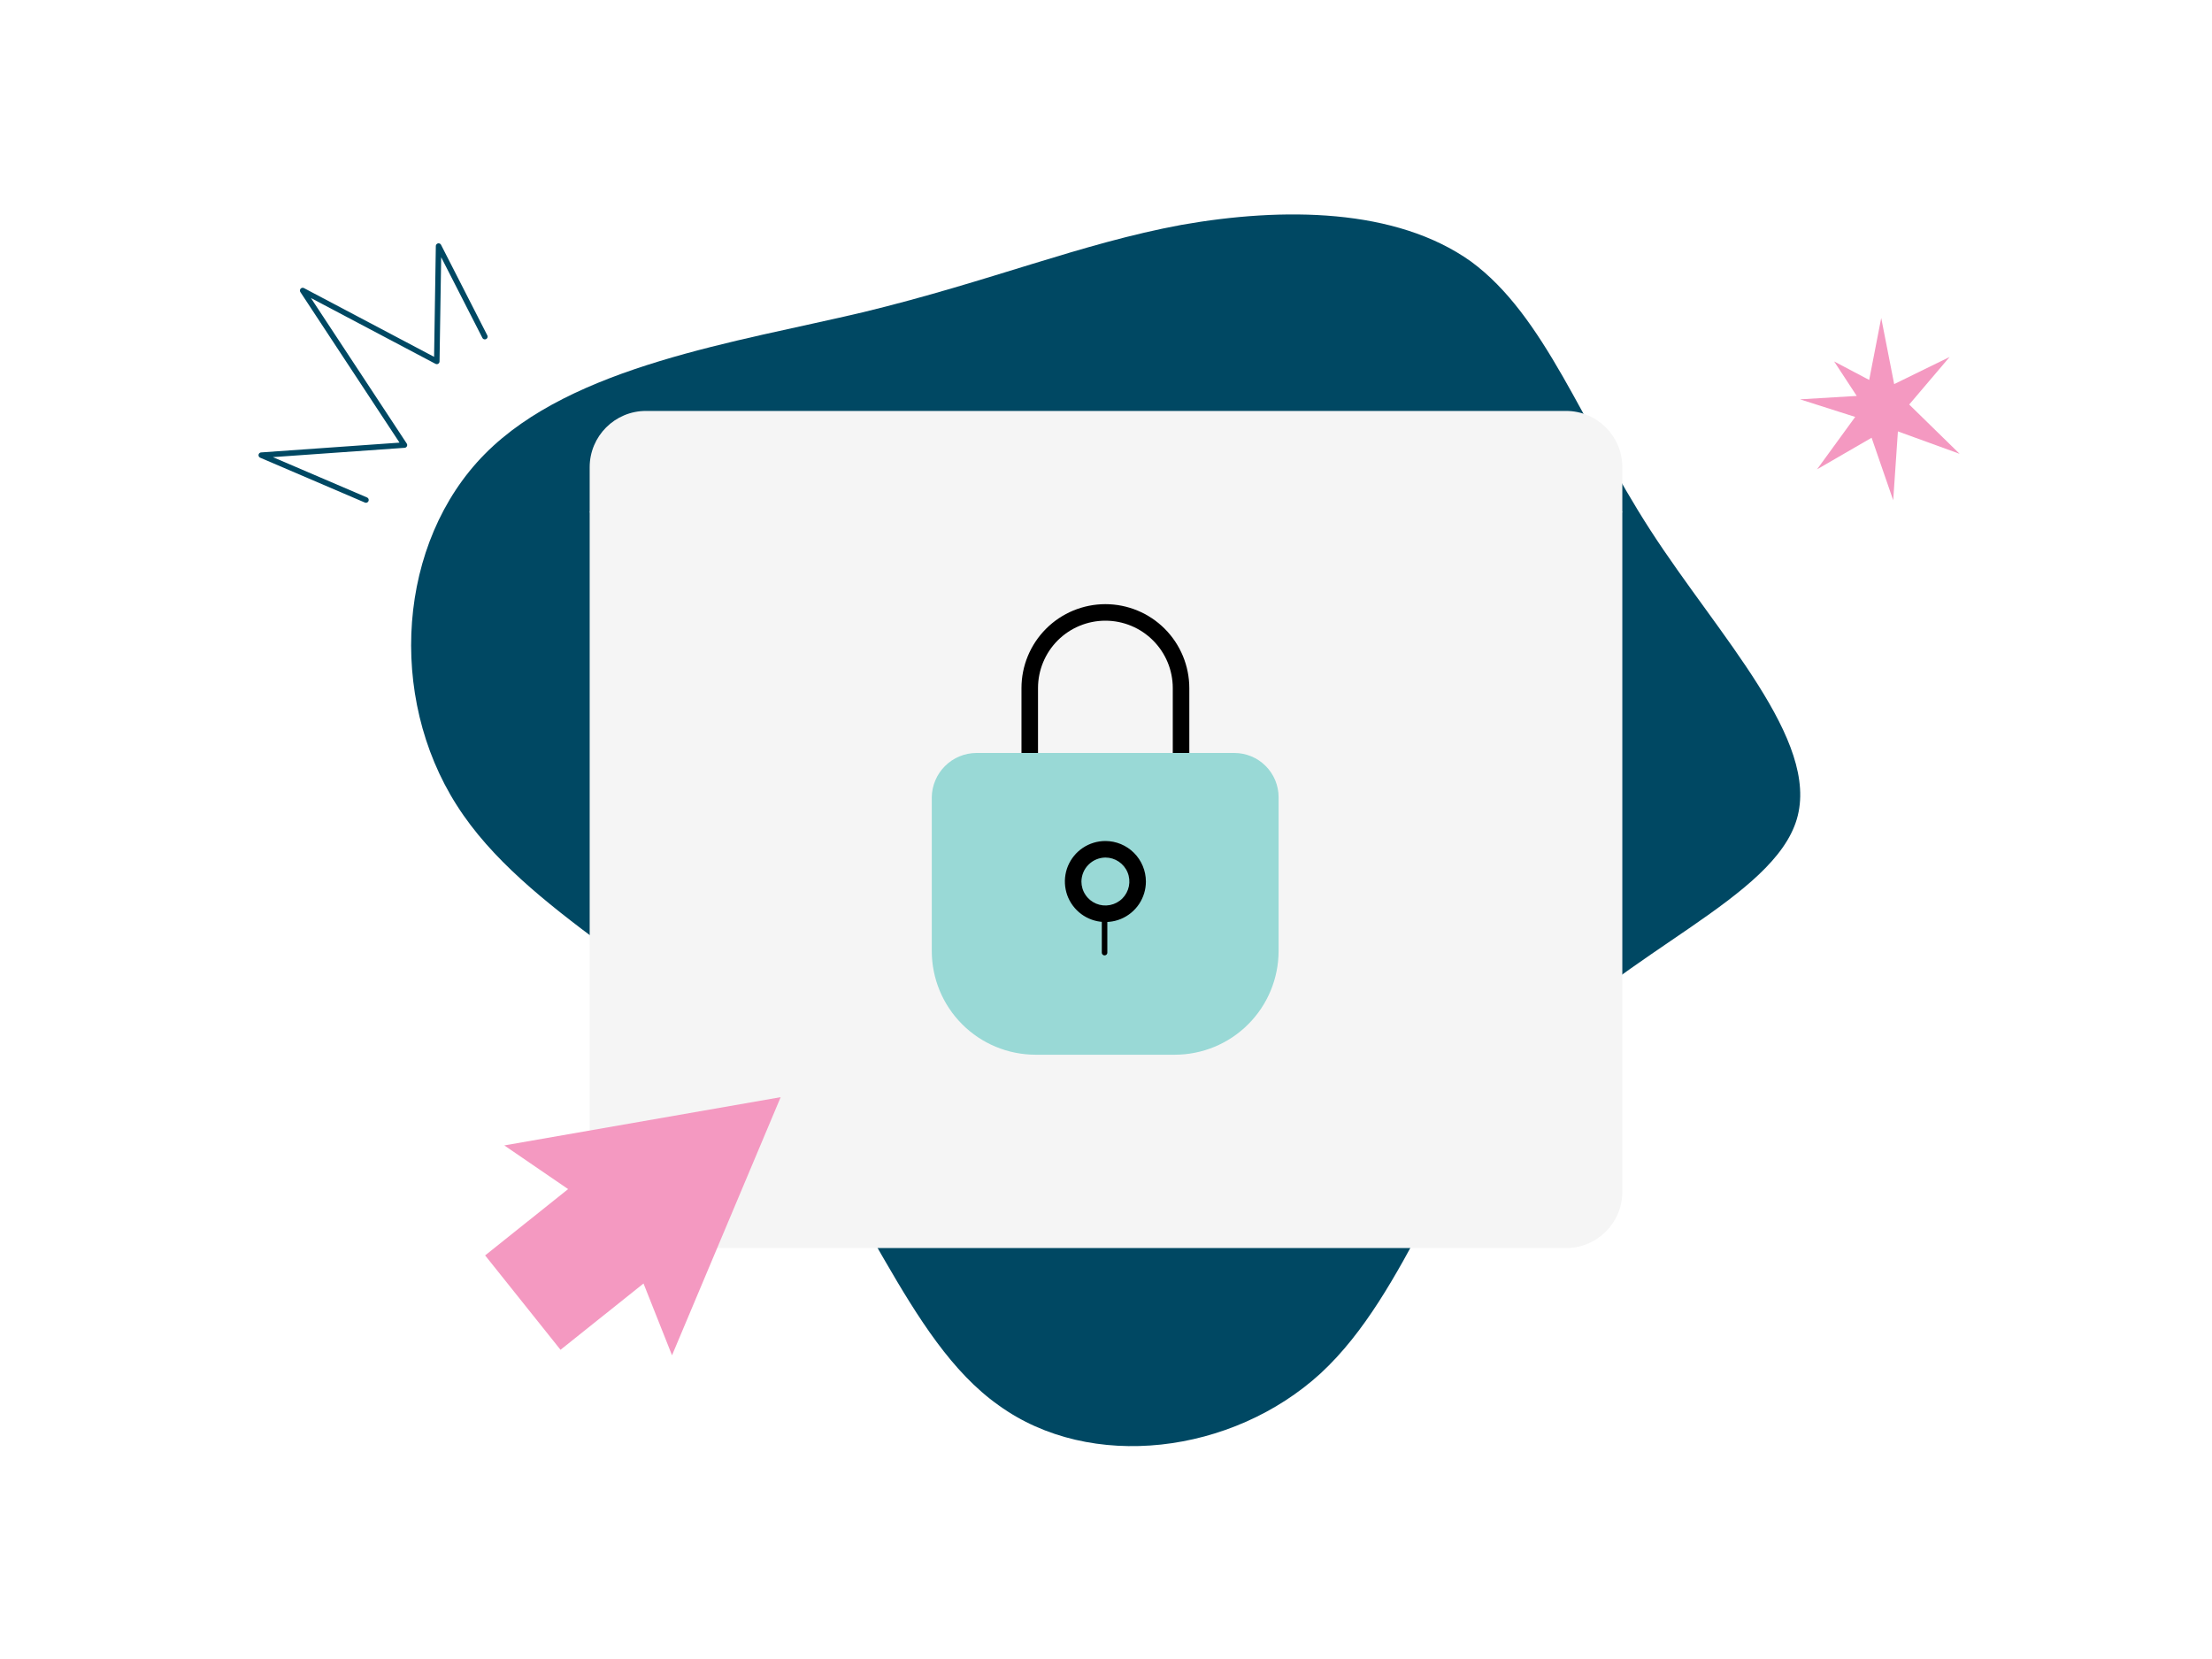 <svg width="640" height="480" viewBox="0 0 640 480" fill="none" xmlns="http://www.w3.org/2000/svg">
<path d="M640 0H0V480H640V0Z" fill="white"/>
<path d="M425.584 75.647C447.048 91.403 457.644 122.651 477.48 153.351C497.312 184.055 526.656 214.215 519.864 237.039C513.072 259.859 470.416 275.075 444.06 303.603C417.704 332.135 407.652 373.703 382.112 397.343C356.572 420.707 315.544 425.871 288.916 406.579C262.02 387.559 249.792 344.087 222.08 313.387C194.636 282.411 151.98 264.207 132.144 232.963C112.04 201.443 115.028 156.887 140.296 131.343C165.564 105.803 213.112 99.011 249.792 90.319C286.744 81.351 312.556 70.483 341.9 65.051C371.244 59.887 403.848 60.159 425.584 75.647Z" fill="#004863"/>
<path d="M186.892 124.115L453.108 125.239C462.1 125.239 464.564 126.183 464.564 135.175L469.388 148.263V344.823C469.388 353.815 462.1 361.103 453.108 361.103H186.892C177.9 361.103 170.612 353.815 170.612 344.823V148.263L175 135.175C175 126.183 177.9 124.115 186.892 124.115Z" fill="#F5F5F5"/>
<path d="M186.892 118.896H453.108C462.1 118.896 469.388 126.184 469.388 135.176V148.264H170.612V135.176C170.612 126.184 177.9 118.896 186.892 118.896Z" fill="#F5F5F5"/>
<path d="M319.825 179.584C324.989 179.584 329.953 181.636 333.601 185.292C337.261 188.948 339.321 193.908 339.321 199.076V237.948C339.377 240.508 338.937 243.056 338.017 245.444C337.093 247.832 335.709 250.016 333.949 251.872C332.177 253.728 330.061 255.216 327.729 256.252C325.385 257.292 322.861 257.856 320.301 257.92C317.745 257.984 315.197 257.54 312.805 256.62C310.413 255.696 308.233 254.316 306.381 252.548C304.517 250.784 303.033 248.668 301.993 246.328C300.953 243.988 300.389 241.464 300.329 238.904V199.076C300.329 193.908 302.385 188.948 306.033 185.292C309.693 181.636 314.657 179.584 319.825 179.584ZM319.825 174.8C313.389 174.804 307.205 177.36 302.661 181.912C298.105 186.468 295.545 192.64 295.545 199.076V237.948C295.545 244.384 298.105 250.556 302.661 255.112C307.205 259.664 313.389 262.22 319.825 262.228C326.257 262.22 332.429 259.664 336.985 255.112C341.533 250.556 344.093 244.384 344.105 237.948V199.076C344.093 192.64 341.533 186.468 336.985 181.912C332.429 177.36 326.257 174.804 319.825 174.8Z" fill="black"/>
<path d="M282.509 217.856H357.141C360.537 217.86 363.789 219.208 366.181 221.608C368.585 224.004 369.937 227.26 369.937 230.652V275.144C369.925 283.104 366.769 290.736 361.133 296.364C355.513 301.992 347.869 305.156 339.917 305.164H299.613C291.645 305.156 284.017 301.992 278.393 296.364C272.761 290.736 269.593 283.104 269.593 275.144V230.652C269.641 227.252 271.029 224.008 273.445 221.616C275.849 219.224 279.113 217.872 282.509 217.856Z" fill="#99D9D6"/>
<path d="M319.825 248.112C321.201 248.112 322.541 248.52 323.677 249.284C324.813 250.044 325.709 251.128 326.233 252.396C326.761 253.664 326.893 255.056 326.629 256.404C326.353 257.748 325.697 258.984 324.729 259.956C323.761 260.924 322.517 261.584 321.177 261.852C319.825 262.12 318.437 261.984 317.169 261.46C315.901 260.932 314.813 260.044 314.061 258.904C313.293 257.764 312.889 256.424 312.889 255.052C312.913 253.216 313.641 251.464 314.945 250.168C316.237 248.872 317.993 248.136 319.825 248.112ZM319.825 243.328C317.505 243.328 315.245 244.016 313.305 245.304C311.381 246.592 309.885 248.424 308.989 250.564C308.105 252.708 307.877 255.064 308.329 257.336C308.773 259.608 309.897 261.7 311.537 263.336C313.173 264.976 315.269 266.092 317.541 266.544C319.813 266.996 322.169 266.764 324.309 265.88C326.449 264.992 328.281 263.488 329.573 261.56C330.853 259.636 331.545 257.368 331.545 255.052C331.533 251.944 330.301 248.964 328.101 246.768C325.913 244.572 322.933 243.336 319.825 243.328Z" fill="black"/>
<path d="M319.585 264.856V275.62" stroke="black" stroke-width="1.6" stroke-linecap="round" stroke-linejoin="round"/>
<path d="M87.08 277.732L102.592 283.836L91.212 272.396L102.44 263.644L87.844 266.736L90.6 250.7L82.44 264.704L74.644 256.484L78.056 268.028L63.288 269.088L77.652 273.836L70.6 284.744L81.296 277.52L84.476 291.736L87.08 277.732Z" fill="white"/>
<path d="M159.564 416.004C152.08 416.004 146.004 422.08 146.004 429.564C146.004 437.052 152.08 443.128 159.564 443.128C167.052 443.128 173.128 437.052 173.128 429.564C173.128 422.08 167.052 416.004 159.564 416.004Z" fill="white"/>
<path d="M145.908 331.404L225.872 317.444L194.436 392.132L186.192 371.356L162.176 390.536L140.36 363.224L164.376 344.044L145.908 331.404Z" fill="#F499C1"/>
<path d="M140.281 97.396L126.897 71.2L126.373 104.56L87.577 84.064L117.013 128.768L75.601 131.696L105.877 144.664" stroke="#004863" stroke-width="1.6" stroke-linecap="round" stroke-linejoin="round"/>
<path d="M537.208 114.556L530.676 104.58L540.812 109.928L544.296 92L548.044 111.132L564.088 103.28L552.392 117.04L566.976 131.304L549.124 124.816L547.764 144.748L541.512 126.656L525.728 135.792L536.764 120.628L520.8 115.54L537.208 114.556Z" fill="#F499C1"/>
</svg>
